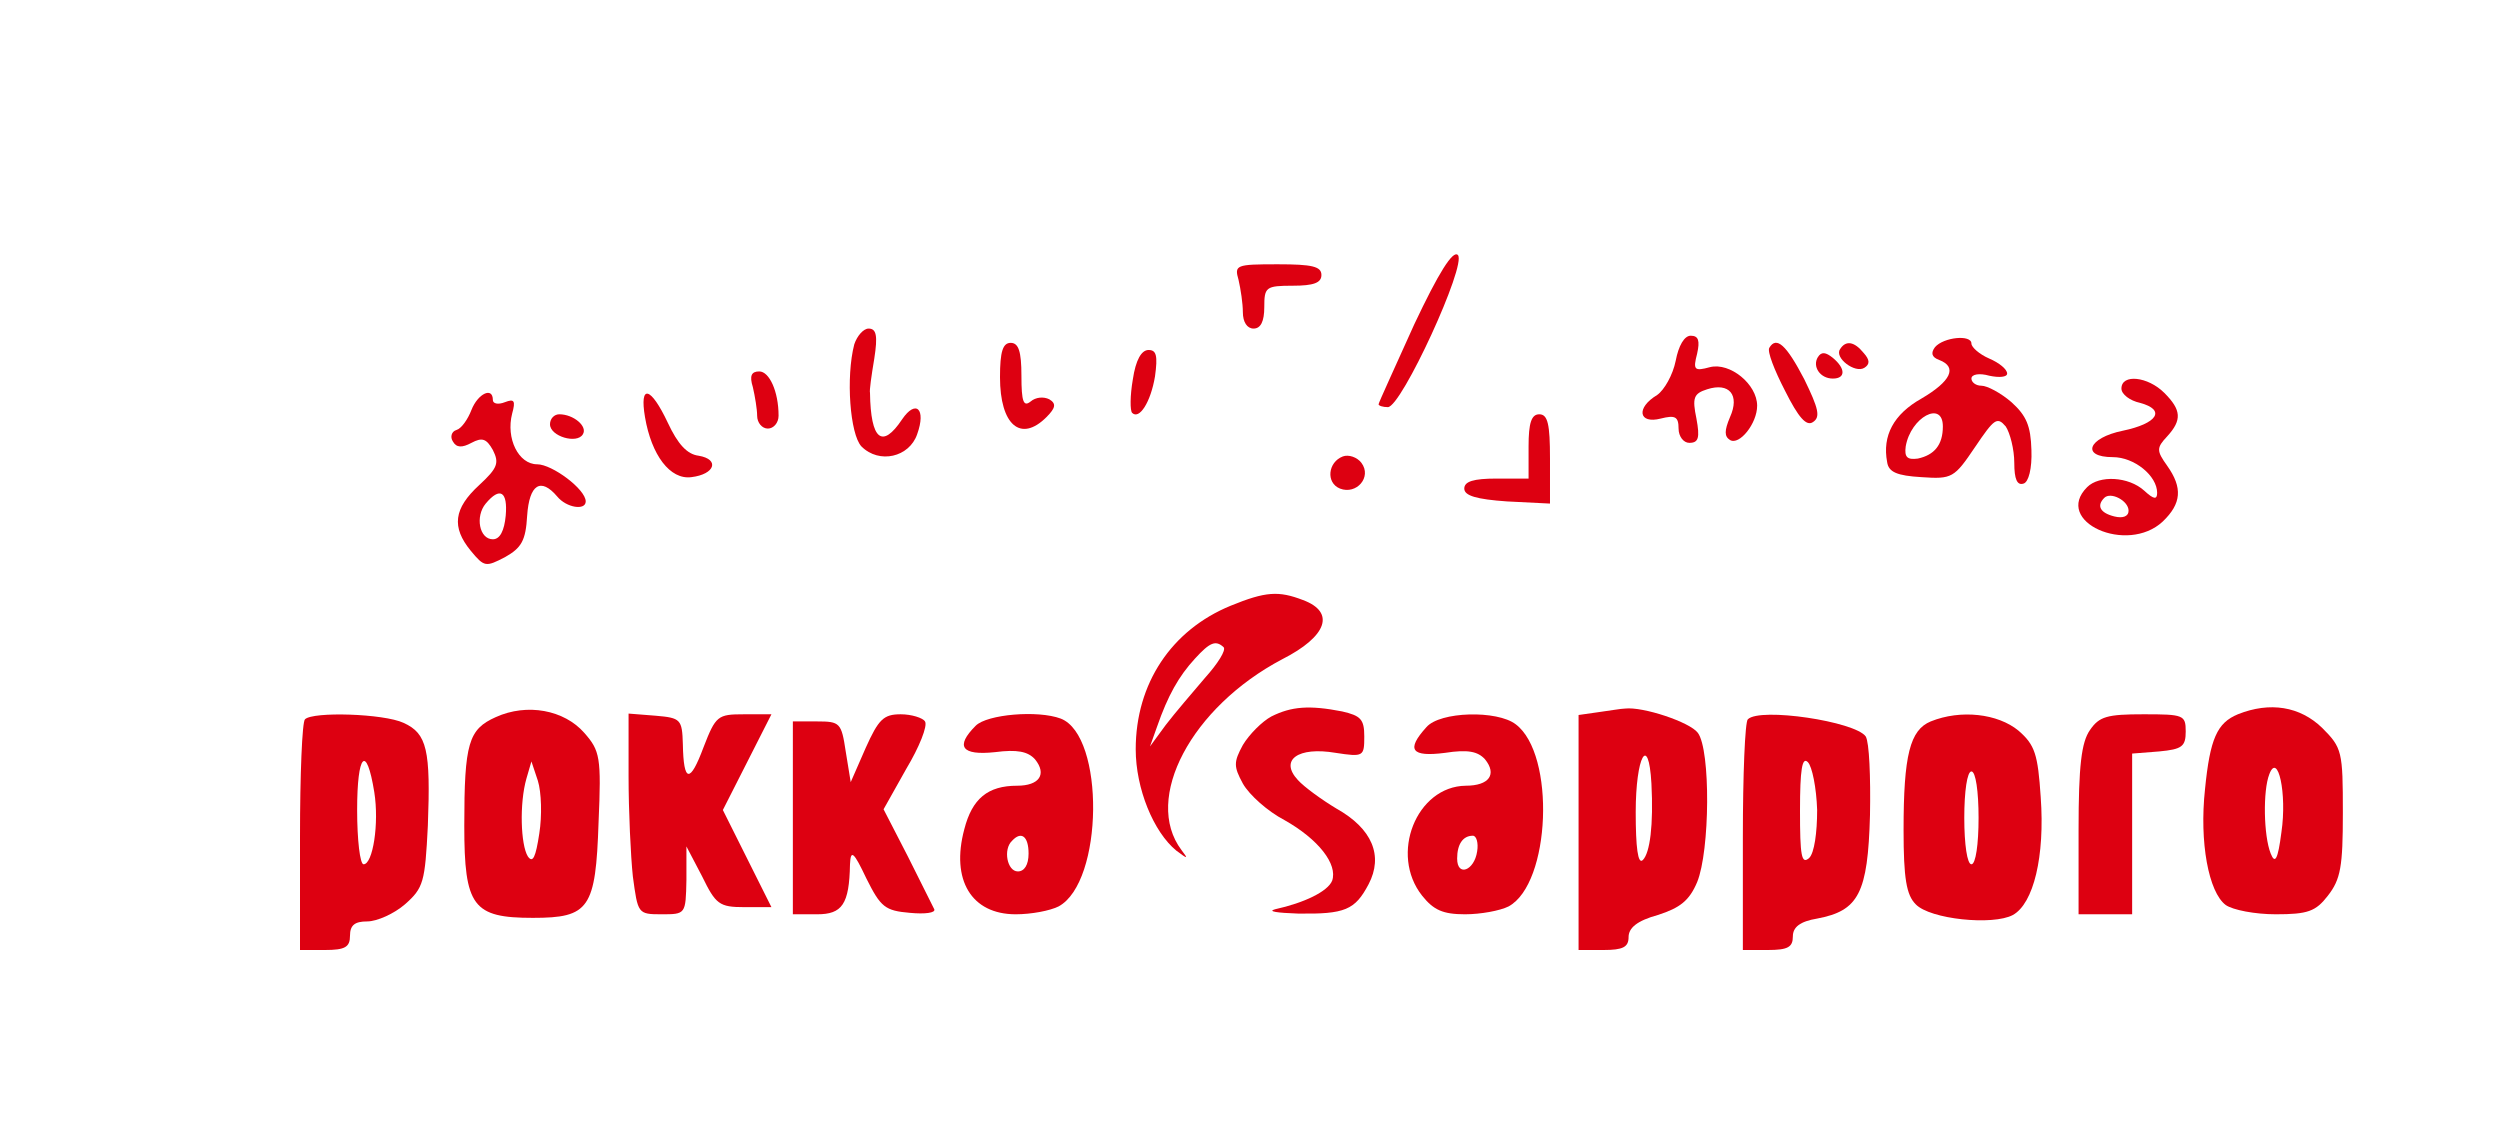 <?xml version="1.0" encoding="utf-8"?>
<!-- Generator: Adobe Illustrator 24.3.0, SVG Export Plug-In . SVG Version: 6.00 Build 0)  -->
<svg version="1.1" id="レイヤー_1" xmlns="http://www.w3.org/2000/svg" xmlns:xlink="http://www.w3.org/1999/xlink" x="0px"
	 y="0px" viewBox="0 0 350 158" style="enable-background:new 0 0 350 158;" xml:space="preserve">
<style type="text/css">
	.st0{fill:#DD0011;}
</style>
<g transform="translate(0,158) scale(0.1,-0.1)">
	<path class="st0" d="M1980,1126c-27-60-50-110-50-112s6-4,13-4c19,0,111,200,98,213C2034,1230,2014,1198,1980,1126z"/>
	<path class="st0" d="M1734,1188c3-13,6-33,6-45c0-14,6-23,15-23c10,0,15,10,15,30c0,28,2,30,40,30c29,0,40,4,40,15
		c0,12-13,15-61,15C1730,1210,1728,1209,1734,1188z"/>
	<path class="st0" d="M1196,1098c-12-46-6-126,10-143c25-25,67-15,78,17c13,36-2,49-21,21c-28-42-44-29-45,37c-1,3,2,24,6,48
		c5,32,3,42-8,42C1209,1120,1200,1110,1196,1098z"/>
	<path class="st0" d="M2346,1075c-4-20-16-41-26-48c-30-18-26-41,5-33c20,5,25,3,25-14c0-11,7-20,15-20c13,0,15,7,10,34
		c-6,29-4,35,15,41c31,10,46-8,32-39c-8-19-8-27,0-32c13-8,38,23,38,48c0,30-38,61-66,54c-22-6-24-4-18,19c4,18,2,25-9,25
		C2358,1110,2350,1096,2346,1075z"/>
	<path class="st0" d="M2709,1094c-6-8-5-14,6-18c26-10,16-30-25-54c-39-22-55-52-48-89c2-14,14-19,48-21c43-3,46-1,75,42
		c27,40,31,43,43,29c6-9,12-32,12-51c0-23,4-32,13-29c7,2,12,21,11,47c-1,34-7,48-28,67c-15,13-34,23-42,23s-14,5-14,10
		c0,6,11,8,25,4c14-3,25-2,25,3c0,6-11,15-25,21s-25,16-25,21C2760,1112,2721,1108,2709,1094z M2720,983c0-26-12-40-35-45
		c-15-2-19,2-17,17C2675,996,2720,1020,2720,983z"/>
	<path class="st0" d="M1400,1052c0-67,29-92,65-56c13,13,14,19,4,25c-8,4-19,3-26-3c-10-8-13-1-13,36c0,34-4,46-15,46
		S1400,1088,1400,1052z"/>
	<path class="st0" d="M2477,1093c-3-5,7-31,22-60c19-38,30-50,39-44c11,7,8,19-12,60C2501,1097,2487,1110,2477,1093z"/>
	<path class="st0" d="M2576,1091c-8-12,21-34,34-26c8,5,8,11-1,21C2596,1102,2584,1104,2576,1091z"/>
	<path class="st0" d="M1586,1049c-4-23-4-44-1-47c10-10,26,15,32,51c4,29,2,37-9,37C1598,1090,1590,1076,1586,1049z"/>
	<path class="st0" d="M2545,1080c-8-13,3-30,21-30s18,14,0,29C2556,1087,2550,1088,2545,1080z"/>
	<path class="st0" d="M1054,1038c3-13,6-31,6-40c0-10,7-18,15-18s15,8,15,18c0,34-13,62-27,62C1052,1060,1049,1054,1054,1038z"/>
	<path class="st0" d="M2970,1036c0-8,12-17,26-20c37-10,24-29-24-39c-49-10-59-37-14-37c30,0,62-26,62-50c0-10-5-9-18,3
		c-22,20-63,22-80,5c-48-48,56-95,106-48c26,25,28,47,6,78c-15,21-15,25,0,41c21,23,20,37-4,61C3007,1053,2970,1057,2970,1036z
		 M2980,865c0-8-8-11-20-8c-20,5-25,15-14,26C2955,892,2980,879,2980,865z"/>
	<path class="st0" d="M660,1006c-5-13-14-26-21-28s-9-10-5-16c5-9,13-9,26-2c15,8,21,6,30-10c9-18,7-25-19-49c-36-33-39-59-12-92
		c19-23,21-23,48-9c23,13,29,23,31,58c3,44,19,54,42,27c13-16,40-20,40-7c0,17-47,52-68,52c-26,0-44,36-35,71c5,18,3,21-10,16
		c-10-4-17-2-17,3C690,1039,669,1029,660,1006z M708,858c-2-21-8-33-18-33c-19,0-25,32-10,50C700,899,711,892,708,858z"/>
	<path class="st0" d="M903,996c9-53,35-88,65-84c33,4,40,25,10,30c-16,2-29,16-43,46C911,1039,895,1043,903,996z"/>
	<path class="st0" d="M770,986c0-17,38-28,46-14c7,11-13,28-33,28C776,1000,770,994,770,986z"/>
	<path class="st0" d="M2140,955v-45h-45c-32,0-45-4-45-14s17-15,60-18l60-3v63c0,48-3,62-15,62C2144,1000,2140,988,2140,955z"/>
	<path class="st0" d="M1880,941c-21-8-24-37-4-45c23-9,45,16,30,36C1900,940,1888,944,1880,941z"/>
	<path class="st0" d="M1723,732c-83-34-133-109-133-201c0-55,25-116,57-142c16-12,17-12,7,1c-54,72,14,200,141,267
		c63,32,75,66,29,83C1790,753,1772,752,1723,732z M1713,674c4-4-8-23-26-43c-17-20-42-49-55-66l-22-30l10,28c15,43,30,70,53,95
		C1694,681,1702,684,1713,674z"/>
	<path class="st0" d="M694,576c-38-17-44-36-44-152c0-113,12-129,96-129c79,0,88,13,92,134c4,91,2,100-20,125
		C790,586,738,596,694,576z M755,413c-5-33-9-42-16-32c-10,16-12,74-2,109l7,24l9-27C758,471,759,438,755,413z"/>
	<path class="st0" d="M1780,577c-13-7-31-25-40-40c-13-24-13-30,0-54c9-16,35-39,58-51c48-27,75-62,67-85c-6-15-39-31-80-40
		c-11-3,3-5,32-6c66-1,80,5,99,41c21,40,5,78-45,106c-20,12-45,30-54,40c-26,28,0,47,53,38c39-6,40-5,40,23c0,24-5,29-31,35
		C1833,593,1808,591,1780,577z"/>
	<path class="st0" d="M2238,583l-28-4V414V250h35c27,0,35,4,35,18c0,13,12,23,41,31c31,10,44,20,55,46c18,44,19,185,1,209
		c-11,15-77,37-102,34C2270,588,2253,585,2238,583z M2312,483c3-58-2-97-12-107c-7-7-10,18-10,67C2290,521,2308,554,2312,483z"/>
	<path class="st0" d="M3133,580c-29-12-39-34-46-105c-8-74,5-144,29-162c10-7,41-13,70-13c45,0,56,4,73,26c18,23,21,41,21,116
		c0,86-1,91-29,119C3220,591,3178,598,3133,580z M3194,415c-5-39-9-45-15-30c-10,25-11,88-2,111C3189,528,3202,469,3194,415z"/>
	<path class="st0" d="M427,573c-4-3-7-78-7-165V250h35c28,0,35,4,35,20c0,15,7,20,24,20c14,0,38,11,53,24c26,23,28,31,32,110
		c4,106-1,129-34,144C537,581,438,584,427,573z M524,471c7-44-2-101-15-101c-5,0-9,34-9,76C500,525,513,539,524,471z"/>
	<path class="st0" d="M880,493c0-48,3-112,6-140c7-52,7-53,40-53c34,0,34,0,35,48v47l22-42c19-39,24-43,59-43h38l-34,68l-34,68
		l34,67l34,67h-39c-36,0-39-2-56-46c-19-51-28-50-29,4c-1,35-3,37-38,40l-38,3V493z"/>
	<path class="st0" d="M1212,533l-21-48l-7,43c-6,40-8,42-40,42h-34V435V300h34c35,0,45,14,46,70c1,21,5,18,23-20c20-40,26-45,61-48
		c21-2,36,0,34,5c-2,4-19,38-37,74l-34,66l32,57c18,30,30,60,26,66c-3,5-19,10-34,10C1237,580,1230,573,1212,533z"/>
	<path class="st0" d="M1366,564c-29-29-20-42,27-37c31,4,46,1,56-10c17-21,6-37-25-37c-41,0-63-18-74-61c-19-71,10-119,72-119
		c22,0,48,5,60,11c63,34,65,239,3,263C1453,586,1382,580,1366,564z M1440,385c0-16-6-25-15-25c-15,0-21,31-8,43
		C1430,417,1440,409,1440,385z"/>
	<path class="st0" d="M1997,562c-29-32-21-42,26-36c32,5,46,2,56-9c17-21,6-37-27-37c-69-1-107-96-61-154c16-20,29-26,60-26
		c22,0,49,5,61,11c59,32,66,213,10,255C2096,586,2016,584,1997,562z M2068,388c-4-27-28-36-28-10c0,20,8,32,22,32
		C2067,410,2070,400,2068,388z"/>
	<path class="st0" d="M2447,573c-4-3-7-78-7-165V250h35c28,0,35,4,35,19c0,13,10,21,34,25c58,11,71,35,74,145c1,53-1,102-6,110
		C2597,570,2464,590,2447,573z M2544,446c0-32-4-60-11-67c-11-10-13,3-13,66c0,58,3,76,11,68C2537,507,2543,477,2544,446z"/>
	<path class="st0" d="M2703,570c-29-12-38-47-38-152c0-68,4-91,17-104c20-21,108-30,136-15c29,16,45,82,39,165c-4,60-8,73-31,93
		C2797,581,2745,587,2703,570z M2770,435c0-37-4-65-10-65s-10,28-10,65s4,65,10,65S2770,472,2770,435z"/>
	<path class="st0" d="M2926,558c-12-17-16-50-16-140V300h38h37v112v113l38,3c32,3,37,7,37,28c0,23-3,24-59,24
		C2950,580,2939,577,2926,558z"/>
</g>
</svg>
